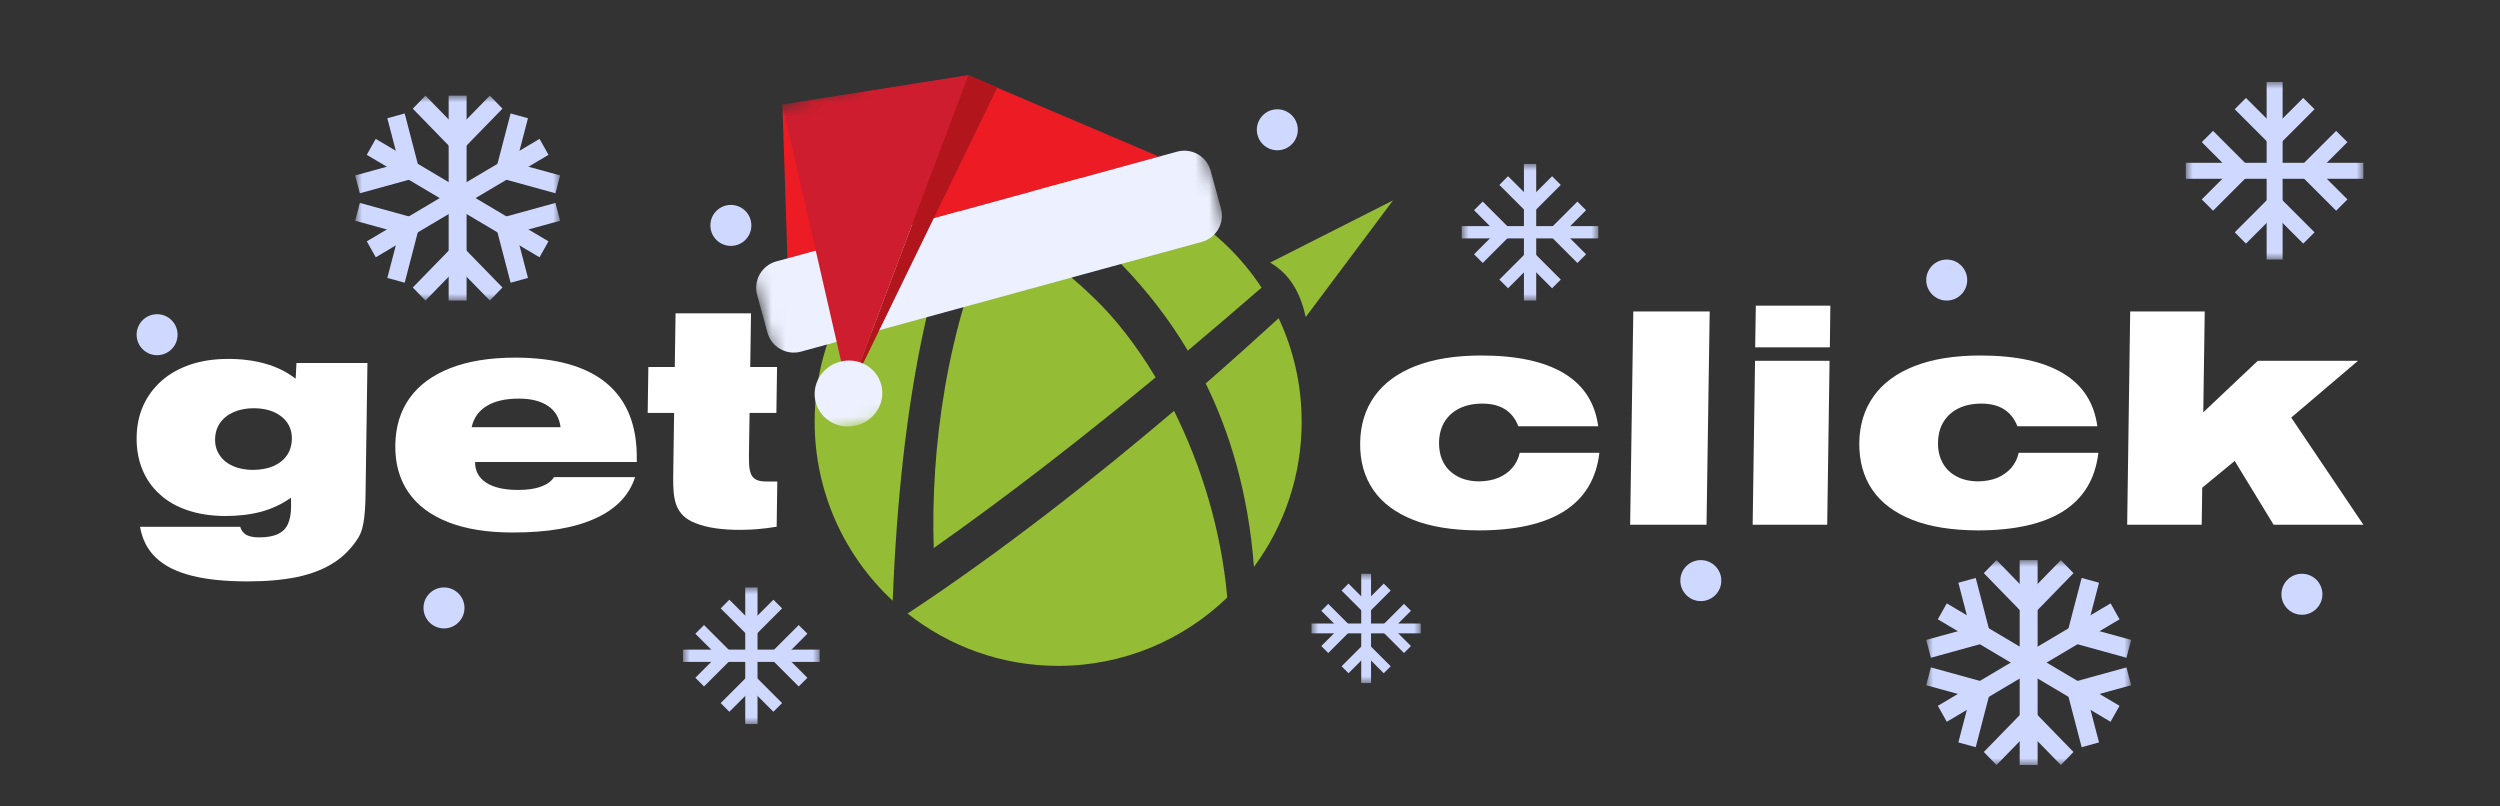 <svg width="183" height="59" viewBox="0 0 183 59" fill="none" xmlns="http://www.w3.org/2000/svg">
    <rect x="0" y="0" width="183" height="59" fill="#333333" stroke="none"/>
    <g clip-path="url(#clip0_2_2)">
<path fill-rule="evenodd" clip-rule="evenodd" d="M92.972 19.222C94.474 20.09 95.205 21.518 95.58 23.206L101.969 14.669L92.972 19.222Z" fill="#94BC35"/>
<path d="M93.598 23.293C91.981 24.769 90.192 26.38 88.258 28.068C90.018 31.657 91.375 36.066 91.789 41.497C93.983 38.526 95.282 34.85 95.282 30.876C95.282 28.155 94.676 25.589 93.598 23.293Z" fill="#94BC35"/>
<path d="M82.359 19.627C83.899 21.258 85.506 23.245 86.949 25.666C88.893 24.026 90.712 22.473 92.347 21.055C89.162 16.203 83.678 13 77.452 13C76.365 13 75.306 13.097 74.277 13.28C76.095 14.322 79.3 16.386 82.359 19.627Z" fill="#94BC35"/>
<path d="M59.632 30.866C59.632 36.046 61.835 40.715 65.347 43.976C65.934 28.667 68.388 19.328 70.716 14.312C64.212 16.984 59.632 23.39 59.632 30.866Z" fill="#94BC35"/>
<path d="M66.435 44.912C69.466 47.304 73.295 48.742 77.462 48.742C82.263 48.742 86.632 46.832 89.836 43.735C89.383 38.67 87.882 33.982 85.939 30.075C80.156 34.985 73.372 40.339 66.435 44.912Z" fill="#94BC35"/>
<path d="M68.35 40.117C73.978 36.162 79.627 31.725 84.592 27.625C83.187 25.28 81.647 23.322 80.127 21.856C77.442 19.261 74.671 17.322 72.862 16.183C69.302 23.872 68.109 32.873 68.35 40.117Z" fill="#94BC35"/>
<path d="M155.709 38.41H161.165L161.203 35.699L163.58 33.741L166.428 38.41H173L167.717 30.567L172.606 26.409H165.273L161.28 30.181L161.386 22.801H155.93L155.709 38.41Z" fill="white"/>
<path d="M153.602 33.143H147.771C147.674 33.567 147.491 33.943 147.222 34.252C146.953 34.561 146.606 34.802 146.202 34.976C145.798 35.14 145.336 35.226 144.826 35.236C144.22 35.236 143.691 35.12 143.248 34.889C142.796 34.657 142.459 34.339 142.219 33.914C141.978 33.49 141.853 32.988 141.863 32.4C141.872 31.811 142.007 31.3 142.267 30.876C142.526 30.451 142.892 30.123 143.364 29.892C143.835 29.66 144.393 29.544 145.038 29.544C145.702 29.544 146.25 29.68 146.693 29.959C147.135 30.239 147.463 30.654 147.674 31.204H153.525C153.294 29.496 152.466 28.203 151.032 27.335C149.599 26.467 147.578 26.023 144.961 26.023C143.065 26.023 141.458 26.284 140.15 26.795C138.841 27.306 137.84 28.04 137.157 28.994C136.474 29.95 136.118 31.088 136.099 32.419C136.089 33.76 136.407 34.908 137.061 35.863C137.715 36.818 138.697 37.542 139.986 38.053C141.285 38.564 142.873 38.815 144.768 38.825C147.472 38.825 149.57 38.352 151.052 37.407C152.534 36.452 153.38 35.033 153.602 33.143Z" fill="white"/>
<path d="M128.295 38.41H133.751L133.924 26.409H128.469L128.295 38.41Z" fill="white"/>
<path d="M128.478 25.425H133.944L133.982 22.377H128.526L128.478 25.425Z" fill="white"/>
<path d="M119.327 38.41H124.918L125.149 22.801H119.558L119.327 38.41Z" fill="white"/>
<path d="M117.076 33.143H111.245C111.149 33.567 110.966 33.943 110.696 34.252C110.427 34.561 110.09 34.802 109.676 34.976C109.272 35.14 108.81 35.226 108.3 35.236C107.694 35.236 107.165 35.12 106.722 34.889C106.28 34.657 105.933 34.339 105.693 33.914C105.452 33.49 105.337 32.988 105.337 32.4C105.346 31.811 105.481 31.3 105.741 30.876C106.001 30.451 106.366 30.123 106.838 29.892C107.309 29.66 107.867 29.544 108.512 29.544C109.176 29.544 109.725 29.68 110.167 29.959C110.61 30.239 110.937 30.654 111.139 31.204H116.989C116.758 29.496 115.931 28.203 114.497 27.335C113.063 26.467 111.043 26.023 108.426 26.023C106.53 26.023 104.923 26.284 103.614 26.795C102.306 27.306 101.305 28.04 100.622 28.994C99.939 29.95 99.583 31.088 99.564 32.419C99.544 33.76 99.871 34.908 100.526 35.863C101.18 36.818 102.162 37.542 103.451 38.053C104.74 38.564 106.338 38.815 108.233 38.825C110.937 38.825 113.035 38.352 114.516 37.407C116.008 36.452 116.855 35.033 117.076 33.143Z" fill="white"/>
<path d="M56.851 38.555L56.899 35.246H56.119C55.792 35.246 55.532 35.207 55.35 35.111C55.167 35.014 55.042 34.879 54.965 34.677C54.888 34.474 54.84 34.223 54.83 33.895C54.821 33.567 54.821 33.181 54.83 32.709L54.869 30.229H56.831L56.88 26.863H54.917L54.974 22.936H49.451L49.394 26.863H47.459L47.411 30.229H49.345L49.278 34.918C49.269 35.352 49.288 35.747 49.317 36.095C49.355 36.442 49.422 36.76 49.538 37.04C49.653 37.32 49.817 37.561 50.038 37.773C50.26 37.976 50.548 38.159 50.914 38.294C51.347 38.468 51.838 38.593 52.376 38.67C52.915 38.748 53.512 38.786 54.166 38.786C54.609 38.786 55.061 38.767 55.513 38.728C55.946 38.69 56.398 38.632 56.851 38.555Z" fill="white"/>
<path d="M46.487 34.927H40.551C40.358 35.236 40.05 35.458 39.598 35.622C39.155 35.786 38.597 35.863 37.924 35.863C36.894 35.863 36.115 35.68 35.576 35.323C35.037 34.966 34.768 34.464 34.777 33.818H46.612V33.606C46.641 31.165 45.91 29.323 44.419 28.068C42.927 26.814 40.695 26.187 37.731 26.178C35.845 26.178 34.258 26.438 32.959 26.949C31.66 27.461 30.669 28.184 29.985 29.139C29.302 30.094 28.956 31.242 28.937 32.583C28.917 33.924 29.235 35.072 29.889 36.027C30.544 36.982 31.506 37.706 32.795 38.217C34.084 38.728 35.663 38.979 37.548 38.979C40.089 38.979 42.1 38.632 43.601 37.937C45.102 37.252 46.064 36.249 46.487 34.927ZM34.527 31.262C34.681 30.577 35.056 30.056 35.643 29.708C36.23 29.352 37.019 29.178 37.991 29.178C38.896 29.178 39.617 29.371 40.137 29.728C40.656 30.094 40.955 30.606 41.032 31.271H34.527V31.262Z" fill="white"/>
<path d="M26.762 35.911L26.897 26.573H21.701L21.643 27.721C20.989 27.22 20.248 26.853 19.421 26.621C18.593 26.39 17.669 26.265 16.659 26.274C15.649 26.274 14.735 26.419 13.926 26.689C13.118 26.969 12.416 27.355 11.838 27.866C11.261 28.377 10.809 28.975 10.491 29.68C10.174 30.384 10.01 31.165 10.001 32.024C9.991 32.892 10.135 33.683 10.424 34.377C10.713 35.082 11.146 35.69 11.704 36.191C12.262 36.702 12.945 37.088 13.753 37.358C14.552 37.629 15.456 37.764 16.466 37.773C17.438 37.773 18.333 37.667 19.132 37.455C19.93 37.233 20.652 36.895 21.297 36.432C21.306 36.558 21.306 36.673 21.306 36.78C21.306 36.886 21.306 36.992 21.306 37.098C21.306 37.629 21.22 38.053 21.066 38.381C20.912 38.709 20.662 38.95 20.315 39.105C19.979 39.259 19.526 39.336 18.968 39.336C18.583 39.336 18.276 39.278 18.045 39.162C17.823 39.037 17.669 38.844 17.583 38.564H10.251C10.414 39.49 10.799 40.252 11.434 40.841C12.06 41.429 12.926 41.864 14.042 42.143C15.148 42.423 16.505 42.558 18.122 42.558C19.497 42.558 20.7 42.452 21.739 42.24C22.779 42.018 23.674 41.68 24.405 41.208C25.146 40.745 25.752 40.117 26.233 39.355C26.377 39.114 26.493 38.825 26.56 38.487C26.637 38.15 26.685 37.764 26.714 37.339C26.743 36.915 26.762 36.442 26.762 35.911ZM15.745 32.139C15.755 31.676 15.88 31.281 16.12 30.943C16.361 30.606 16.688 30.345 17.111 30.162C17.535 29.979 18.025 29.882 18.583 29.882C19.151 29.882 19.632 29.979 20.056 30.162C20.469 30.355 20.797 30.606 21.027 30.943C21.258 31.281 21.374 31.676 21.364 32.139C21.355 32.602 21.23 33.008 20.999 33.336C20.768 33.673 20.431 33.934 20.017 34.117C19.594 34.3 19.103 34.387 18.535 34.397C17.968 34.397 17.477 34.3 17.053 34.117C16.64 33.934 16.313 33.673 16.091 33.336C15.851 32.998 15.735 32.602 15.745 32.139Z" fill="white"/>
<mask id="mask0_2_2" style="mask-type:luminance" maskUnits="userSpaceOnUse" x="52" y="0" width="40" height="33">
<path d="M85.199 -3.79805e-08L52 9.09L58.363 32.33L91.562 23.239L85.199 -3.79805e-08Z" fill="white"/>
</mask>
<g mask="url(#mask0_2_2)">
<path d="M70.892 5.523L57.273 7.689L57.639 18.912L84.838 11.464L70.892 5.523Z" fill="#ED1C24"/>
<path d="M56.175 24.338C56.467 25.404 57.567 26.031 58.632 25.739L87.973 17.705C89.039 17.413 89.666 16.313 89.374 15.248L88.622 12.502C88.33 11.436 87.23 10.809 86.165 11.101L85.476 11.29L56.824 19.135C55.759 19.427 55.132 20.527 55.423 21.592L56.175 24.338Z" fill="#EDF1FF"/>
<path d="M70.885 5.498L62.11 28.809L57.262 7.65L70.885 5.498Z" fill="#CE1D2E"/>
<path d="M73.007 6.398L62.109 28.805L70.885 5.494L73.007 6.398Z" fill="#B2151B"/>
<path d="M59.715 29.46C60.066 30.744 61.423 31.492 62.745 31.13C64.067 30.768 64.854 29.433 64.502 28.149C64.151 26.865 62.794 26.118 61.472 26.48C60.15 26.842 59.363 28.176 59.715 29.46Z" fill="#EDF1FF"/>
</g>
<mask id="mask1_2_2" style="mask-type:luminance" maskUnits="userSpaceOnUse" x="141" y="41" width="15" height="15">
<path d="M156 41H141V56H156V41Z" fill="white"/>
</mask>
<g mask="url(#mask1_2_2)">
<path d="M149.154 41H147.841V56H149.154V41Z" fill="#CFD9FF"/>
<path d="M148.498 51.674L151.779 55.045L150.855 56L148.498 53.584V51.674Z" fill="#CFD9FF"/>
<path d="M148.497 51.674L145.216 55.045L146.145 56L148.497 53.584V51.674Z" fill="#CFD9FF"/>
<path d="M148.498 45.326L151.779 41.955L150.855 41L148.498 43.416V45.326Z" fill="#CFD9FF"/>
<path d="M148.497 45.326L145.216 41.955L146.145 41L148.497 43.416V45.326Z" fill="#CFD9FF"/>
<path d="M154.495 44.166L141.85 51.666L142.506 52.833L155.151 45.333L154.495 44.166Z" fill="#CFD9FF"/>
<path d="M151.175 46.912L152.377 42.305L153.648 42.656L152.787 45.957L151.175 46.912Z" fill="#CFD9FF"/>
<path d="M151.175 46.911L155.659 48.147L156 46.841L152.787 45.957L151.175 46.911Z" fill="#CFD9FF"/>
<path d="M145.82 50.089L141.341 48.853L141 50.159L144.213 51.043L145.82 50.089Z" fill="#CFD9FF"/>
<path d="M145.82 50.089L144.623 54.695L143.352 54.344L144.213 51.043L145.82 50.089Z" fill="#CFD9FF"/>
<path d="M142.504 44.166L141.848 45.334L154.493 52.834L155.149 51.666L142.504 44.166Z" fill="#CFD9FF"/>
<path d="M145.82 46.912L144.623 42.305L143.352 42.656L144.213 45.957L145.82 46.912Z" fill="#CFD9FF"/>
<path d="M145.82 46.911L141.341 48.147L141 46.841L144.213 45.957L145.82 46.911Z" fill="#CFD9FF"/>
<path d="M151.175 50.089L155.659 48.853L156 50.159L152.787 51.043L151.175 50.089Z" fill="#CFD9FF"/>
<path d="M151.175 50.089L152.377 54.695L153.648 54.344L152.787 51.043L151.175 50.089Z" fill="#CFD9FF"/>
</g>
<mask id="mask2_2_2" style="mask-type:luminance" maskUnits="userSpaceOnUse" x="26" y="7" width="15" height="15">
<path d="M41 7H26V22H41V7Z" fill="white"/>
</mask>
<g mask="url(#mask2_2_2)">
<path d="M34.154 7H32.841V22H34.154V7Z" fill="#CFD9FF"/>
<path d="M33.498 17.674L36.779 21.045L35.855 22L33.498 19.584V17.674Z" fill="#CFD9FF"/>
<path d="M33.498 17.674L30.216 21.045L31.145 22L33.498 19.584V17.674Z" fill="#CFD9FF"/>
<path d="M33.498 11.326L36.779 7.955L35.855 7L33.498 9.416V11.326Z" fill="#CFD9FF"/>
<path d="M33.498 11.326L30.216 7.955L31.145 7L33.498 9.416V11.326Z" fill="#CFD9FF"/>
<path d="M39.495 10.165L26.85 17.666L27.506 18.833L40.151 11.333L39.495 10.165Z" fill="#CFD9FF"/>
<path d="M36.175 12.912L37.377 8.305L38.648 8.656L37.787 11.957L36.175 12.912Z" fill="#CFD9FF"/>
<path d="M36.175 12.912L40.659 14.147L41 12.841L37.787 11.957L36.175 12.912Z" fill="#CFD9FF"/>
<path d="M30.82 16.088L26.341 14.853L26 16.159L29.213 17.043L30.82 16.088Z" fill="#CFD9FF"/>
<path d="M30.82 16.088L29.623 20.695L28.352 20.344L29.213 17.043L30.82 16.088Z" fill="#CFD9FF"/>
<path d="M27.504 10.166L26.848 11.334L39.493 18.834L40.149 17.666L27.504 10.166Z" fill="#CFD9FF"/>
<path d="M30.82 12.912L29.623 8.305L28.352 8.656L29.213 11.957L30.82 12.912Z" fill="#CFD9FF"/>
<path d="M30.82 12.912L26.341 14.147L26 12.841L29.213 11.957L30.82 12.912Z" fill="#CFD9FF"/>
<path d="M36.175 16.088L40.659 14.853L41 16.159L37.787 17.043L36.175 16.088Z" fill="#CFD9FF"/>
<path d="M36.175 16.088L37.377 20.695L38.648 20.344L37.787 17.043L36.175 16.088Z" fill="#CFD9FF"/>
</g>
<mask id="mask3_2_2" style="mask-type:luminance" maskUnits="userSpaceOnUse" x="50" y="43" width="10" height="10">
<path d="M60 43H50V53H60V43Z" fill="white"/>
</mask>
<g mask="url(#mask3_2_2)">
<path d="M55.451 43H54.552V53H55.451V43Z" fill="#CFD9FF"/>
<path d="M55.002 49.217L57.249 51.465L56.613 52.101L55.002 50.49V49.217Z" fill="#CFD9FF"/>
<path d="M55.002 49.217L52.754 51.465L53.387 52.101L55.002 50.49V49.217Z" fill="#CFD9FF"/>
<path d="M55.002 46.783L57.249 44.535L56.613 43.899L55.002 45.51V46.783Z" fill="#CFD9FF"/>
<path d="M55.002 46.783L52.754 44.535L53.387 43.899L55.002 45.51V46.783Z" fill="#CFD9FF"/>
<path d="M60 47.552H50V48.451H60V47.552Z" fill="#CFD9FF"/>
<path d="M56.217 48.002L58.465 45.754L59.101 46.387L57.49 48.002H56.217Z" fill="#CFD9FF"/>
<path d="M56.217 48.002L58.465 50.249L59.101 49.613L57.49 48.002H56.217Z" fill="#CFD9FF"/>
<path d="M53.783 48.002L51.535 45.754L50.899 46.387L52.51 48.002H53.783Z" fill="#CFD9FF"/>
<path d="M53.783 48.002L51.535 50.249L50.899 49.613L52.51 48.002H53.783Z" fill="#CFD9FF"/>
</g>
<mask id="mask4_2_2" style="mask-type:luminance" maskUnits="userSpaceOnUse" x="107" y="12" width="10" height="10">
<path d="M117 12H107V22H117V12Z" fill="white"/>
</mask>
<g mask="url(#mask4_2_2)">
<path d="M112.451 12H111.552V22H112.451V12Z" fill="#CFD9FF"/>
<path d="M112.002 18.217L114.249 20.465L113.613 21.101L112.002 19.49V18.217Z" fill="#CFD9FF"/>
<path d="M112.002 18.217L109.754 20.465L110.387 21.101L112.002 19.49V18.217Z" fill="#CFD9FF"/>
<path d="M112.002 15.783L114.249 13.535L113.613 12.899L112.002 14.51V15.783Z" fill="#CFD9FF"/>
<path d="M112.002 15.783L109.754 13.535L110.387 12.899L112.002 14.51V15.783Z" fill="#CFD9FF"/>
<path d="M117 16.552H107V17.451H117V16.552Z" fill="#CFD9FF"/>
<path d="M113.217 17.002L115.465 14.754L116.101 15.387L114.49 17.002H113.217Z" fill="#CFD9FF"/>
<path d="M113.217 17.002L115.465 19.249L116.101 18.613L114.49 17.002H113.217Z" fill="#CFD9FF"/>
<path d="M110.783 17.002L108.535 14.754L107.899 15.387L109.51 17.002H110.783Z" fill="#CFD9FF"/>
<path d="M110.783 17.002L108.535 19.249L107.899 18.613L109.51 17.002H110.783Z" fill="#CFD9FF"/>
</g>
<mask id="mask5_2_2" style="mask-type:luminance" maskUnits="userSpaceOnUse" x="96" y="42" width="8" height="8">
<path d="M104 42H96V50H104V42Z" fill="white"/>
</mask>
<g mask="url(#mask5_2_2)">
<path d="M100.361 42H99.642V50H100.361V42Z" fill="#CFD9FF"/>
<path d="M100.001 46.974L101.799 48.772L101.29 49.281L100.001 47.992V46.974Z" fill="#CFD9FF"/>
<path d="M100.002 46.974L98.204 48.772L98.71 49.281L100.002 47.992V46.974Z" fill="#CFD9FF"/>
<path d="M100.001 45.026L101.799 43.228L101.29 42.719L100.001 44.008V45.026Z" fill="#CFD9FF"/>
<path d="M100.002 45.026L98.204 43.228L98.71 42.719L100.002 44.008V45.026Z" fill="#CFD9FF"/>
<path d="M104 45.642H96V46.361H104V45.642Z" fill="#CFD9FF"/>
<path d="M100.974 46.001L102.772 44.203L103.281 44.71L101.992 46.001H100.974Z" fill="#CFD9FF"/>
<path d="M100.974 46.001L102.772 47.799L103.281 47.29L101.992 46.001H100.974Z" fill="#CFD9FF"/>
<path d="M99.026 46.001L97.228 44.203L96.719 44.71L98.008 46.001H99.026Z" fill="#CFD9FF"/>
<path d="M99.026 46.001L97.228 47.799L96.719 47.29L98.008 46.001H99.026Z" fill="#CFD9FF"/>
</g>
<path d="M124.5 44C125.328 44 126 43.328 126 42.5C126 41.672 125.328 41 124.5 41C123.672 41 123 41.672 123 42.5C123 43.328 123.672 44 124.5 44Z" fill="#CFD9FF"/>
<path d="M142.5 22C143.328 22 144 21.328 144 20.5C144 19.672 143.328 19 142.5 19C141.672 19 141 19.672 141 20.5C141 21.328 141.672 22 142.5 22Z" fill="#CFD9FF"/>
<path d="M53.5 18C54.328 18 55 17.328 55 16.5C55 15.672 54.328 15 53.5 15C52.672 15 52 15.672 52 16.5C52 17.328 52.672 18 53.5 18Z" fill="#CFD9FF"/>
<path d="M32.5 46C33.328 46 34 45.328 34 44.5C34 43.672 33.328 43 32.5 43C31.672 43 31 43.672 31 44.5C31 45.328 31.672 46 32.5 46Z" fill="#CFD9FF"/>
<path d="M11.5 26C12.328 26 13 25.328 13 24.5C13 23.672 12.328 23 11.5 23C10.672 23 10 23.672 10 24.5C10 25.328 10.672 26 11.5 26Z" fill="#CFD9FF"/>
<path d="M93.5 11C94.328 11 95 10.328 95 9.5C95 8.672 94.328 8 93.5 8C92.672 8 92 8.672 92 9.5C92 10.328 92.672 11 93.5 11Z" fill="#CFD9FF"/>
<path d="M168.5 45C169.328 45 170 44.328 170 43.5C170 42.672 169.328 42 168.5 42C167.672 42 167 42.672 167 43.5C167 44.328 167.672 45 168.5 45Z" fill="#CFD9FF"/>
<mask id="mask6_2_2" style="mask-type:luminance" maskUnits="userSpaceOnUse" x="160" y="6" width="13" height="13">
<path d="M173 6H160V19H173V6Z" fill="white"/>
</mask>
<g mask="url(#mask6_2_2)">
<path d="M167.087 6H165.918V19H167.087V6Z" fill="#CFD9FF"/>
<path d="M166.502 14.082L169.424 17.004L168.597 17.831L166.502 15.737V14.082Z" fill="#CFD9FF"/>
<path d="M166.502 14.082L163.581 17.004L164.404 17.831L166.502 15.737V14.082Z" fill="#CFD9FF"/>
<path d="M166.502 10.918L169.424 7.996L168.597 7.169L166.502 9.263V10.918Z" fill="#CFD9FF"/>
<path d="M166.502 10.918L163.581 7.996L164.404 7.169L166.502 9.263V10.918Z" fill="#CFD9FF"/>
<path d="M173 11.918H160V13.087H173V11.918Z" fill="#CFD9FF"/>
<path d="M168.082 12.502L171.004 9.581L171.831 10.403L169.737 12.502H168.082Z" fill="#CFD9FF"/>
<path d="M168.082 12.502L171.004 15.424L171.831 14.597L169.737 12.502H168.082Z" fill="#CFD9FF"/>
<path d="M164.918 12.502L161.996 9.581L161.169 10.403L163.263 12.502H164.918Z" fill="#CFD9FF"/>
<path d="M164.918 12.502L161.996 15.424L161.169 14.597L163.263 12.502H164.918Z" fill="#CFD9FF"/>
</g>
</g>
<defs>
<clipPath id="clip0_2_2">
<rect width="183" height="59" fill="white"/>
</clipPath>
</defs>
</svg>

